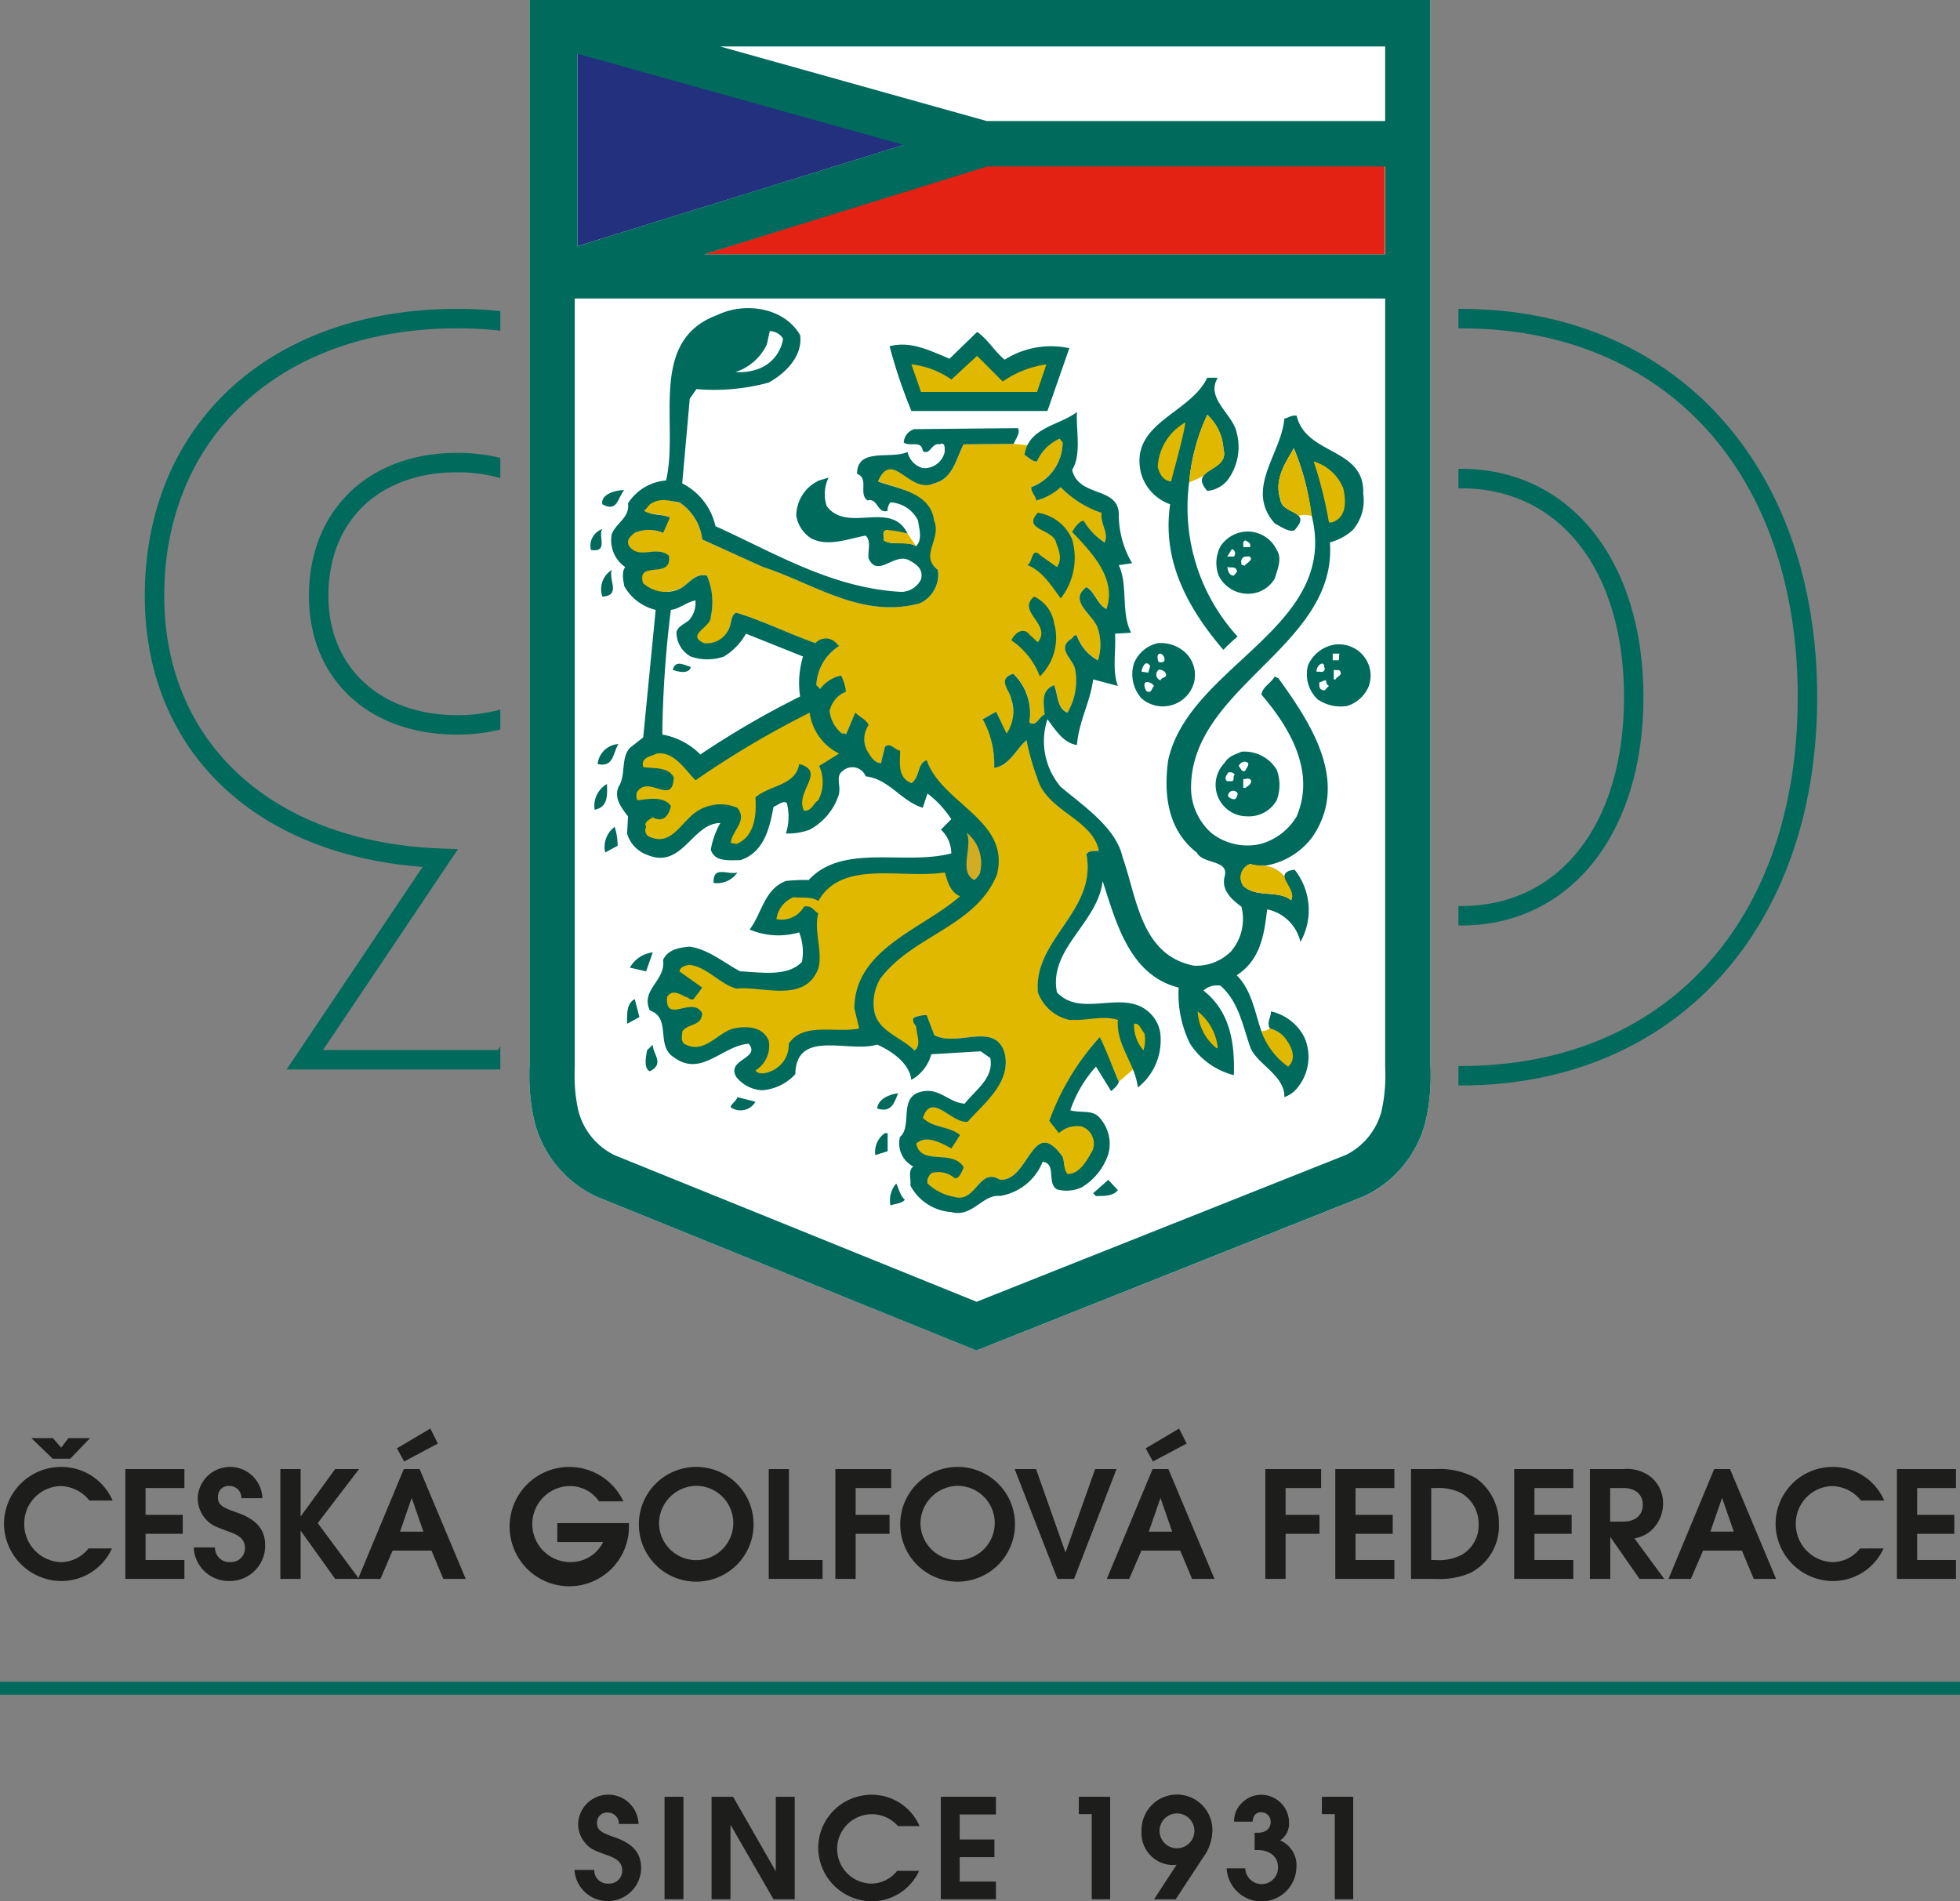 <svg id="Vrstva_1" data-name="Vrstva 1" xmlns="http://www.w3.org/2000/svg" viewBox="0 0 134 130" width="134px" height="130px"><rect x="0" y="0" width="134" height="130" fill="#808080" stroke="none"/><defs><style>.cls-1{fill:#1d1d1b;}.cls-2,.cls-8{fill:#006a5d;}.cls-3,.cls-5{fill:#fff;}.cls-4{fill:#e1b800;}.cls-4,.cls-5,.cls-6,.cls-7,.cls-8,.cls-9{fill-rule:evenodd;}.cls-6{fill:#e32213;}.cls-7{fill:#22307e;}.cls-9{fill:#d2ac22;}</style></defs><path class="cls-1" d="M7.656,105.873a3.8,3.8,0,0,1-3.42,2.23,3.946,3.946,0,0,1-3.962-3.884,3.9,3.9,0,0,1,3.86-3.918A3.812,3.812,0,0,1,7.7,102.6H6.115a2.585,2.585,0,0,0-1.981-.99,2.555,2.555,0,0,0-2.476,2.6,2.6,2.6,0,0,0,2.5,2.6,2.417,2.417,0,0,0,1.891-.935ZM3.617,98.33l.563.653.5-.653H6.159L4.8,99.738H3.605L2.143,98.33Z"/><polygon class="cls-1" points="8.568 100.447 12.607 100.447 12.607 101.743 9.952 101.743 9.952 103.577 12.494 103.577 12.494 104.872 9.952 104.872 9.952 106.663 12.607 106.663 12.607 107.956 8.568 107.956 8.568 100.447"/><path class="cls-1" d="M14.7,105.806a.972.972,0,0,0,1.035,1,.946.946,0,0,0,1.013-.935c0-.539-.27-.843-1.013-1.113-1.092-.4-1.272-.485-1.587-.8a2.164,2.164,0,0,1-.63-1.555,2.213,2.213,0,0,1,4.422.033H16.5a.8.8,0,0,0-.8-.832.723.723,0,0,0-.8.754c0,.5.237.7,1.26,1.048,1.373.472,1.969,1.159,1.969,2.273a2.414,2.414,0,0,1-2.441,2.422,2.39,2.39,0,0,1-2.442-2.3Z"/><polygon class="cls-1" points="19.168 100.447 20.553 100.447 20.553 103.69 22.915 100.447 24.547 100.447 21.723 104.14 24.547 107.956 22.915 107.956 20.553 104.658 20.553 107.956 19.168 107.956 19.168 100.447"/><path class="cls-1" d="M27.608,100.446h1.08l3.151,7.511h-1.53l-.81-1.937H26.843l-.834,1.937h-1.53Zm-.472-1.417,2.284-1.352.517,1.025L27.63,99.929Zm1.811,5.7-.8-2.308-.8,2.308Z"/><path class="cls-1" d="M38.1,104.14h4.9v.18a4.08,4.08,0,1,1-.383-1.666H40.953a2.407,2.407,0,0,0-2-1.047,2.6,2.6,0,1,0,.078,5.2,2.457,2.457,0,0,0,2.206-1.373H38.1Z"/><path class="cls-1" d="M51.521,104.207A3.922,3.922,0,1,1,47.6,100.3a3.909,3.909,0,0,1,3.917,3.906m-6.459.012a2.539,2.539,0,1,0,2.532-2.624,2.58,2.58,0,0,0-2.532,2.624"/><polygon class="cls-1" points="52.556 100.447 53.939 100.447 53.939 106.663 56.236 106.663 56.236 107.956 52.556 107.956 52.556 100.447"/><polygon class="cls-1" points="57.113 100.447 60.927 100.447 60.927 101.743 58.498 101.743 58.498 103.577 60.816 103.577 60.816 104.872 58.498 104.872 58.498 107.956 57.113 107.956 57.113 100.447"/><path class="cls-1" d="M69.391,104.207a3.922,3.922,0,1,1-3.916-3.906,3.91,3.91,0,0,1,3.916,3.906m-6.46.012a2.539,2.539,0,1,0,2.532-2.624,2.581,2.581,0,0,0-2.532,2.624"/><polygon class="cls-1" points="69.369 100.447 70.832 100.447 72.846 106.155 74.872 100.447 76.335 100.447 73.432 107.956 72.295 107.956 69.369 100.447"/><path class="cls-1" d="M78.8,100.446H79.88l3.151,7.511H81.5l-.811-1.937H78.035l-.834,1.937H75.67Zm-.473-1.417,2.285-1.352.518,1.025-2.308,1.227Zm1.812,5.7-.8-2.308-.8,2.308Z"/><polygon class="cls-1" points="86.508 100.447 90.322 100.447 90.322 101.743 87.892 101.743 87.892 103.577 90.21 103.577 90.21 104.872 87.892 104.872 87.892 107.956 86.508 107.956 86.508 100.447"/><polygon class="cls-1" points="91.29 100.447 95.329 100.447 95.329 101.743 92.674 101.743 92.674 103.577 95.217 103.577 95.217 104.872 92.674 104.872 92.674 106.663 95.329 106.663 95.329 107.956 91.29 107.956 91.29 100.447"/><path class="cls-1" d="M96.467,100.446h1.7a5.167,5.167,0,0,1,2.724.609,3.776,3.776,0,0,1,1.586,3.118,3.616,3.616,0,0,1-1.935,3.367,5.2,5.2,0,0,1-2.341.417H96.467Zm1.676,6.217a3.285,3.285,0,0,0,1.823-.373,2.328,2.328,0,0,0,1.125-2.049,2.436,2.436,0,0,0-1.227-2.173,3.634,3.634,0,0,0-1.743-.326h-.27v4.921Z"/><polygon class="cls-1" points="103.521 100.447 107.562 100.447 107.562 101.743 104.906 101.743 104.906 103.577 107.449 103.577 107.449 104.872 104.906 104.872 104.906 106.663 107.562 106.663 107.562 107.956 103.521 107.956 103.521 100.447"/><path class="cls-1" d="M108.7,100.446h2.3a2.645,2.645,0,0,1,1.947.609,2.324,2.324,0,0,1,.753,1.712,2.525,2.525,0,0,1-.821,1.891,2.384,2.384,0,0,1-1.136.53l2.037,2.769h-1.689l-2-2.872v2.872H108.7Zm2.274,3.593c.832,0,1.338-.439,1.338-1.159,0-.7-.517-1.138-1.328-1.138h-.9v2.3Z"/><path class="cls-1" d="M117.194,100.446h1.081l3.151,7.511H119.9l-.811-1.937h-2.655l-.833,1.937h-1.53Zm1.34,4.279-.8-2.308-.8,2.308Z"/><path class="cls-1" d="M128.774,105.874a3.8,3.8,0,0,1-3.421,2.23,3.945,3.945,0,0,1-3.961-3.886,3.9,3.9,0,0,1,3.86-3.917,3.81,3.81,0,0,1,3.567,2.3h-1.587a2.583,2.583,0,0,0-1.98-.99,2.555,2.555,0,0,0-2.476,2.6,2.6,2.6,0,0,0,2.5,2.6,2.421,2.421,0,0,0,1.891-.934Z"/><polygon class="cls-1" points="129.686 100.447 133.725 100.447 133.725 101.743 131.07 101.743 131.07 103.577 133.613 103.577 133.613 104.872 131.07 104.872 131.07 106.663 133.725 106.663 133.725 107.956 129.686 107.956 129.686 100.447"/><path class="cls-2" d="M34.205,48.519a11.188,11.188,0,0,1-2.944.381c-5.27,0-8.809-3.279-8.809-8.158,0-5.132,3.457-8.449,8.809-8.449a10.818,10.818,0,0,1,2.944.394V31.306a12.585,12.585,0,0,0-2.944-.343c-6.065,0-10.139,3.93-10.139,9.779,0,5.674,4.074,9.487,10.139,9.487a12.416,12.416,0,0,0,2.944-.347Z"/><path class="cls-3" d="M97.793,72.8V0H36.209V72.791c-.01.144-.019.382-.019.735a13.84,13.84,0,0,0,.341,3.128A7.761,7.761,0,0,0,40.8,81.826l25.976,10.52.006-.016,0,0L93.264,81.8a7.784,7.784,0,0,0,4.2-5.109,13.944,13.944,0,0,0,.348-3.16c0-.353-.009-.59-.017-.731"/><path class="cls-4" d="M86.573,70.453l-.331.062a4.768,4.768,0,0,0,1.8,2.474c.583-.454.358-1.354.03-1.813a2.077,2.077,0,0,0-1.249-.851Z"/><path class="cls-4" d="M76.49,73.97l-1.3-3.059a16.635,16.635,0,0,0-3.353,5.752l.033.042.546.694a2.714,2.714,0,0,1,1.5-.446,1.292,1.292,0,0,1,.755,1.834c-.39.581-.845,1.555-1.692,1.555-.259-.389-.191-.842-.325-1.235-2.086-2.928-2.278,1.688-4.293,1.561-1.432-.911-1.624,1.627-3.118,1.232a3.754,3.754,0,0,1-1.824-.908c0-.324-.013-.619.247-.81a1.78,1.78,0,0,1,1.618.314c.32.064.4-.387.53-.651-.782-1.3-2.848-.088-3.239-1.649.782-.649,1.739-.113,2.448.279l0-.068.479-.777.046-.03c-.783-.654-1.744-.448-2.522-1.16.648-1.827,1.988.293,3.094.231,1.236-1.436,3.017-2.7,2.562-4.654-.651-2.209-3.248-.391-4.813-1.238l-.517-1.368a1.917,1.917,0,0,0-.913.2c.025.294.191.412.256.61.061.455.331,1.281-.189,1.6-.909-.849-2.474-1.3-2.733-2.666a3.442,3.442,0,0,1,.326-2.142c2.289-3.15,6.6-3.643,8.021-7.224.847-3.7-3.788-4.817-4.768-7.811-.654.2-.457,1.237-1.043,1.566-.98-.391-.845-1.365-.845-2.21-.321-.066-.587-.589-.974-.269-.064.4-.194.723-.259,1.114-.458,0-.714-.461-.911-.718-.259-.519-.419-1.5.034-1.888a2.942,2.942,0,0,0-.883-.773l-.642,1.425c-.067-.131-.2-.065-.264-.065a2.117,2.117,0,0,1-.848-1.563c.065-.649.6-.995,1.062-1.324a2.5,2.5,0,0,0-.3-1.072,3.081,3.081,0,0,0-1.409.9l-.259-.259a3.316,3.316,0,0,1,1.558-2.667l-.192-.2a1.031,1.031,0,0,0-1.434,0c-1.819-.649-3.506-1.494-5.4-2.078-.388.13-.315.712-.517,1.107-.261.649-1.1,1.294-1.75.962-1.318-.669.58-1.095.516-1.811a4.567,4.567,0,0,0-.263-2.8c-.845-.2-1.231.585-1.882.914-.779.257-2.178.483-2.475-.394-.568-1.675,2.016-.2,1.7-1.887-.782-.713-1.89.329-2.666-.585-.259-.388.059-.714.388-.976a2.547,2.547,0,0,1,1.948,0l.346-1.006.067-.017c-.586-.326-1.294-.179-1.815-.441l.106.031.251-.506.186-.118c.715-.522,1.119-.09,1.968-.025a3.515,3.515,0,0,1,1.559,2.538l4.165,1.887c3.443,1.1,6.76,3.573,10.725,2.471a2.173,2.173,0,0,0,1.233-2.277c-1.3-.911.018-1.97-.259-3.379-.348-1.776-2.4-2.213-3.837-2.667.977-2.336,2.148.909,3.837.127,1.3-.323,1.5-1.692,2.018-2.669l3.416-.028.941.092-.2.654c.325.2.517.451.847.451a3.047,3.047,0,0,1,1.56-1.561l.2.265a3.29,3.29,0,0,1-2.146,3.052c0,.328.328.587.328.913a3.87,3.87,0,0,0,1.685-.913,7,7,0,0,0,2.8,1.757c-.13.722.519,1.369.2,2.021a4.435,4.435,0,0,1-1.443-1.465c-.327.066-.53.46-.727.723,1.37,1.5,3.009,3.215,2.3,5.3-.645-.328-.78-1.168-1.364-1.5-1.3.973.523,1.888.786,2.865a3.542,3.542,0,0,1,0,2.14,3.011,3.011,0,0,1-1.439-1.686c-.2-.132-.263.2-.454.261-.914.651.191,1.368.324,2.011a4.286,4.286,0,0,1-.519,2.993c-.719-.256-.649-1.3-.911-1.884-.915.386-.712,1.175-.651,2.017-.325.063-.581.908-1.041.521a3.734,3.734,0,0,0-1.105-3.315c-1.165.391-.193,1.163-.129,1.752.192.78.234,1.946-.282,2.4l-.126-.1-.628-1.456-.918.518a6.376,6.376,0,0,1,.782,3.321c1.041-.129,1.564-1.365,2.213-1.884a15.933,15.933,0,0,0,.715,2.535c.646,2.28,3.773,2.733,4.229,5.01-.323.066-.652-.067-.846.26.719,3.9-3.643,5.787-3.322,9.428a2.905,2.905,0,0,0,2.149,1.825c1.173.134,2.276-.263,3.32,0,0,1.755.58,2.211,1.036,3.442Z"/><path class="cls-5" d="M91.853,45.038c-.062.2.067.519-.189.454H91.4v-.454Z"/><path class="cls-5" d="M90.812,45.954a.214.214,0,0,1-.254.321H90.3c-.066-.389.517-.841.517-.321"/><path class="cls-5" d="M85.61,52.524c.066.193-.127.323-.193.522-.263.128-.32-.2-.457-.329.137-.263.457-.394.65-.193"/><path class="cls-5" d="M84.706,53.305c-.2.129.058.456-.266.456h-.256c-.263-.2,0-.456.06-.587a.409.409,0,0,1,.462.131"/><path class="cls-5" d="M85.807,53.693c.061.258-.2.388-.39.524h-.134v-.59c.134,0,.394-.13.524.066"/><path class="cls-5" d="M84.894,54.6a.559.559,0,0,1-.189.389.6.6,0,0,1-.461-.193.346.346,0,0,1,.65-.2"/><polygon class="cls-6" points="94.682 11.302 94.682 17.394 48.103 17.394 67.433 11.302 94.682 11.302"/><polygon class="cls-7" points="39.473 3.611 61.882 9.88 39.473 16.835 39.473 3.611"/><path class="cls-8" d="M68.686,24.594a5.906,5.906,0,0,1,4.421-.785L71.61,28.1h-9.3a35.482,35.482,0,0,1-1.492-4.427c1.492-.383,2.8.328,4.1.852L66.8,22.7c.711.459,1.166,1.3,1.883,1.891"/><path class="cls-4" d="M62.965,26.8l-.652-1.887a5.858,5.858,0,0,1,2.732,1.038L66.8,24.332l1.754,1.755a6.848,6.848,0,0,1,2.986-1.171L70.9,26.8Z"/><path class="cls-8" d="M83.253,25.829c-.852,1.431,1.041,2.47,1.3,3.772a3.782,3.782,0,0,1-.646,3.251,2.025,2.025,0,0,1-1.369.715c-1.363-1.558,1.563-1.3,1.106-2.864a3.443,3.443,0,0,0-1.106-2.339A13.811,13.811,0,0,0,81.3,32.981a13.08,13.08,0,0,0,3.311,10.543,12.314,12.314,0,0,0-.973.91C81.3,41.7,79.414,38.439,80,34.478a3.148,3.148,0,0,1-2.014-2.212c-.716-3.381,3.379-3.967,4.549-6.437Z"/><path class="cls-8" d="M73.627,28.168c-.068,1.3.328,2.864-.327,3.968.456,1.888,3.126,1.108,3.19,2.995A6.541,6.541,0,0,0,77.4,38.51l-.912.132c.649,1.369.13,3.256.845,4.62l-1.1.066c.067,1.234-.2,2.533.193,3.576l-1.689-.451c-.2,1.562-.981,2.863-1.11,4.487-.907-.134-1.431-.978-2.017-1.761a4.818,4.818,0,0,0,.91,4.622c1.626,1.367,3.78,2.8,4.23,4.815.974,2.731,1.237,6.7,4.871,7.411a3.359,3.359,0,0,0,2.539-.974A3.411,3.411,0,0,0,84.875,62c-.581-.451-1.363-1.043-1.166-2.016.388-1.237-1.435-.845-1.892-1.692-2.012-1.562-2.269-4.032-1.951-6.314,1.438-6.566,11.9-9.1,9.76-16.913a16.415,16.415,0,0,0-1.173-4.419c-.585,1.037-1.367,2.14-.915,3.509.071.651.915.781,1.239,1.108.2.2.2.459-.263.978-.319.192-.905-.2-1.363-.455-2.081-2.349.458-4.752.655-7.158.261-.065.517-.261.843-.2.652,2.735,4.683,2.15,4.55,5.336a3.078,3.078,0,0,1-.713,2.475,3.71,3.71,0,0,1-1.562.844c.517,7.156-9.62,9.885-9.494,16.909a4.139,4.139,0,0,0,1.433,3,4,4,0,0,0,3.311.715,4.14,4.14,0,0,0,2.475-1.887c1.3-3.057-.454-6.052-2.408-8.325.063-.524.656-.784.91-1.239l.259.13c2.149,2.994,4.883,7.031,2.344,10.8A5.028,5.028,0,0,1,86.437,59.2a2.609,2.609,0,0,1-.975-.126,1,1,0,0,0-.458,1.5c.916.845,2.406.261,3.254.978.324-.463-.39-1.111-.452-1.565,0-.261.128-.459.708-.518a4.45,4.45,0,0,1,.46,4.812l-.064.131A2.951,2.951,0,0,0,86.7,62.191H86.63c-.193,1.693-.456,3.449-2.079,4.491,1.038,1.044,1.236,2.537,1.69,3.833a4.96,4.96,0,0,0,1.826,2.415c.582-.522.256-1.3-.072-1.763a1.891,1.891,0,0,0-1.169-.842c-.254-.392.071-.782.071-1.172a3.4,3.4,0,0,1,2.272,1.757,3.312,3.312,0,0,1-.453,3.447,1.9,1.9,0,0,1-.91.658c.062-1.5-1.953-2.285-2.344-3.459-.519-1.491-.782-3.056-2.015-4.157a1.4,1.4,0,0,0-1.173.327c1.823,1.427,2.152,3.571,2.082,5.786a5.028,5.028,0,0,1-2.991-2.143,7.6,7.6,0,0,1-.781-3.842c-3.379-.845-4.284-4.49-5.2-7.287-.318,2.861-3.709,4.622-3.125,7.609,1.7,1.824,4.621-.322,6.376,1.44a2.335,2.335,0,0,1,.714,1.682,4.1,4.1,0,0,1-1.558,3.386c-.2-1.691-1.491-2.859-1.365-4.623-1.042-.323-2.147.075-3.319,0a2.975,2.975,0,0,1-2.15-1.885c-.319-3.64,4.041-5.53,3.322-9.429.2-.326.524-.193.847-.258-.457-2.212-3.584-2.67-4.229-5.011a16.13,16.13,0,0,1-.716-2.536c-.649.52-1.171,1.756-2.212,1.885a6.378,6.378,0,0,0-.782-3.321l.918-.519.713,1.5a2.663,2.663,0,0,0,.324-2.342c-.064-.59-1.037-1.363.128-1.753a3.74,3.74,0,0,1,1.105,3.314c.46.388.715-.456,1.041-.52-.062-.842-.263-1.631.651-2.017.263.587.192,1.629.911,1.884a4.291,4.291,0,0,0,.519-2.993c-.134-.644-1.238-1.361-.325-2.011.191-.066.253-.392.455-.26a3.028,3.028,0,0,0,1.439,1.686,3.553,3.553,0,0,0,0-2.141c-.263-.978-2.088-1.892-.787-2.864.585.329.719,1.169,1.366,1.5.711-2.081-.976-3.835-2.345-5.272.2-.326.456-.71.782-.776a4.5,4.5,0,0,0,1.435,1.494c.32-.652-.329-1.3-.2-2.02a6.993,6.993,0,0,1-2.8-1.759,3.855,3.855,0,0,1-1.685.913c0-.324-.329-.518-.329-.913a3.287,3.287,0,0,0,2.148-3.051l-.2-.266a3.063,3.063,0,0,0-1.56,1.562c-.329,0-.522-.254-.846-.451.258-1.888,2.406-2.016,3.576-2.93"/><path class="cls-4" d="M80.066,32.923c-.583-.071-.781-.525-.914-.986a3.68,3.68,0,0,1,1.893-3.052c-.2,1.24-.657,2.735-.979,4.038"/><path class="cls-4" d="M91.831,33.371c.195.847.265,2.02-.776,2.348h-.2a27.881,27.881,0,0,0-1.044-4.17,3.132,3.132,0,0,1,2.016,1.822"/><path class="cls-8" d="M42.679,33.507c-.458.518-.458,1.555-1.5.971-.132-.647.839-.971,1.5-.971"/><path class="cls-8" d="M41.184,36.172c-.327.451.453,1.63-.784,1.428a1.207,1.207,0,0,1,.784-1.428"/><path class="cls-8" d="M87.287,37.6c.384.588.059,1.3-.135,1.955a2.086,2.086,0,0,1-1.69,1.039,2.238,2.238,0,0,1-2.144-1.234,2.447,2.447,0,0,1,.128-2.017A2.253,2.253,0,0,1,85,36.365,2.2,2.2,0,0,1,87.287,37.6"/><path class="cls-5" d="M85.462,37.408h-.457c0-.2-.063-.39.133-.46.259.135.389.2.324.46"/><path class="cls-5" d="M84.356,38.057H83.9l.323-.517a.314.314,0,0,1,.129.517"/><path class="cls-5" d="M85.528,38.188c0,.193-.325.322-.458.52,0-.131-.253,0-.195-.2a.345.345,0,0,1,.263-.453c.192,0,.324-.064.39.131"/><path class="cls-5" d="M84.551,38.968c.063.194-.125.262-.2.392-.326,0-.391-.322-.451-.586.257.066.522-.067.647.194"/><path class="cls-8" d="M41.184,40.791a1.544,1.544,0,0,1,.646-1.823c-.255.654.654,1.757-.646,1.823"/><path class="cls-8" d="M54.7,22.9c.2,1.432-.97,2.6-2.142,3.258a14.171,14.171,0,0,1-4.942.446l-.459.657-.516,5.788a4.353,4.353,0,0,1,2.274,2.928c4.038,1.825,7.935,4.229,12.683,4.492a1.527,1.527,0,0,0,1.365-.847c.193-.723-.328-1.044-.782-1.3-1.036-.591-2.147,1.233-2.8-.134-.063-.588.2-1.169-.193-1.565-1.17.2-2.538.785-3.707.2a2.264,2.264,0,0,1-1.041-1.562,2.673,2.673,0,0,1,1.561-2.41l.649-.193a2.558,2.558,0,0,0-.128,1.951c1.427,1.888,4.421-.457,5.529,1.888-.457-.132-.979-.132-1.437-.258-.385.126-.126.454-.19.71.583.394,1.555,0,2.207.394.459-.457.2-1.236.13-1.753a2.226,2.226,0,0,0-1.886-1.241.907.907,0,0,0-.2.585c-.716.2-.65-.909-1.362-.717-.651-.453.128-1.491-.718-1.82,0-1.819,2.275-.975,3.451-1.491a1.477,1.477,0,0,0,1.039,1.1,1.421,1.421,0,0,0,1.5-1.1c0-.2.06-.722-.331-.526-.586-.127-.646.784-1.168.461-.066-.782-.913-.263-1.3-.588a1.02,1.02,0,0,1,.718-.911l7.083-.068c.2.326-.157.753-.287,1.078l-3.416.028c-.521.976-.719,2.346-2.018,2.669-1.69.782-2.86-2.405-3.837-.126,1.432.512,3.582.776,3.837,2.667.523,1.3-1.038,2.4.259,3.378A2.173,2.173,0,0,1,62.9,41.245c-3.965,1.1-7.282-1.365-10.725-2.471l-4.165-1.888a3.515,3.515,0,0,0-1.559-2.537c-.849-.132-1.3-.324-2.017.129l-.388.456c.519.327,1.235.2,1.753.457l-.457,1.04a2.539,2.539,0,0,0-1.948,0c-.329.262-.647.588-.329.977.717.84,1.825-.128,2.662.585.265,1.689-2.269.255-1.751,1.887a2.3,2.3,0,0,0,2.475.392c.651-.328,1.037-1.11,1.882-.912a4.565,4.565,0,0,1,.263,2.8c.064.716-1.754,1.234-.457,1.819A1.649,1.649,0,0,0,49.829,43c.2-.393.129-.977.517-1.106,1.892.584,3.579,1.43,5.4,2.078a.97.97,0,0,1,1.434,0l.192.2a3.321,3.321,0,0,0-1.558,2.668l.259.26a2.473,2.473,0,0,1,1.429-.91,3.166,3.166,0,0,1,.333,1.105,1.862,1.862,0,0,0-1.112,1.3,2.232,2.232,0,0,0,.848,1.562c.061,0,.2-.065.264.067l.642-1.5c.326.329.719.455.912.846a1.7,1.7,0,0,0-.063,1.827c.2.318.453.781.911.781.065-.393.2-.781.259-1.115.387-.32.653.2,1.044.268,0,.847-.2,1.82.775,2.21.586-.39.389-1.363,1.043-1.565,1.04,2.995,5.721,4.106,4.806,7.808-1.426,3.578-5.782,4.163-7.994,7.153a3.283,3.283,0,0,0-.391,2.216c.259,1.362,1.823,1.758,2.734,2.665.519-.32.126-1.168.126-1.623-.126-.2-.257-.329-.194-.587a1.929,1.929,0,0,1,.913-.2l.517,1.369c1.565.846,4.162-.972,4.813,1.236.455,1.954-1.3,3.316-2.535,4.688-1.106.126-2.473-2.09-3.055-.263.712.711,1.751.526,2.535,1.171l-.586.912c-.649-.327-1.689-.978-2.408-.327.328,1.561,2.472.327,3.254,1.627-.129.261-.328.844-.649.717a1.67,1.67,0,0,0-1.564-.326.766.766,0,0,0-.26.712,3.513,3.513,0,0,0,1.824.911c1.494.457,1.686-2.08,3.118-1.17,2.015.127,2.207-4.489,4.293-1.56.134.392.066.845.325,1.168.847,0,1.3-.909,1.692-1.562a1.246,1.246,0,0,0-.715-1.689,1.888,1.888,0,0,0-1.564.453l-.654-.839a17.291,17.291,0,0,1,3.451-5.728c.456.907.848,2.019,1.3,3.059-.063.257-.326.455-.52.644L74.928,72.93a8.569,8.569,0,0,0-1.755,2.987c.709.2,1.563-.064,2.015.524a2.637,2.637,0,0,1,.583,2.471,4.18,4.18,0,0,1-1.816,2.272,2.468,2.468,0,0,1-1.7.137c-.716-.456,0-1.754-.971-1.885a3.786,3.786,0,0,1-2.928,2.339c-1.173-.134-1.885,1.5-3.315,1.1a3.41,3.41,0,0,1-2.8-1.818c.064-.456-.192-.976.194-1.3a1.776,1.776,0,0,1-.905-2.017c.905-.774-.2-2.865,1.62-3.127,1.106-.189,1.76.784,2.8.851.777-.975,2.01-1.758,1.754-3.123l-.654-.457-3.381.2a2.811,2.811,0,0,1-1.365,1.749c-.13-1.17-1.432-2.019-2.343-2.409-1.946.588-5.524-1.1-5.588,2.022a3.4,3.4,0,0,1-2.275,1.1,2.428,2.428,0,0,1-1.761-.908c-.708-1.234,1.692-1.234.851-2.272-1.821.128-3.252,2.337-5.14.909-1.23-.781-.127-2.671-1.624-3.189-.652-1.429,1.107-2.02.908-3.451.33-.719,1.109-.844,1.818-.91,1.3.191,2.347,1.107,3.451,1.688,1.428.068,3.25.394,4.225-.647a3.657,3.657,0,0,0-.191-2.016,5.038,5.038,0,0,1-3.385-.194c.848-1.107.979-2.73,2.473-3.32a12.386,12.386,0,0,1,1.563-.065c2.335-2.536,6.565-.975,9.75-1.822a2.221,2.221,0,0,0-.709-1.625l.709-.712a6.914,6.914,0,0,0-1.627-1.758l-.322.975c-1.5-.458-2.276-1.953-3.9-2.146A.981.981,0,0,0,57.63,52.7c-.579.388-.061,1.1-.323,1.754a4.157,4.157,0,0,1-1.952,2.275,4.219,4.219,0,0,1-1.623.261,3.789,3.789,0,0,0,.061-2.084c-.257-.189-.579.133-.91.263-.259,1.432-.645,3.121-2.273,3.645-.781,0-1.752.131-2.015-.719a5.579,5.579,0,0,1,.651-1.82c-1.953,0-2.6,3.25-5.073,2.146a2.172,2.172,0,0,1-1.3-1.431l.063-1.173c-.452-.583-.97-1.234-.652-2.014.526-.783.136-1.952.78-2.667l.911-.717.852-8.718a3.359,3.359,0,0,1-2.149-1.627c-.066-.391-.194-.974.068-1.3A2.216,2.216,0,0,1,41.83,36.5c.325-.778,1.234-1.106,1.106-2.083a3.387,3.387,0,0,1,2.6-1.563c.91-3.834-1.3-9.558,3.513-11.318,1.879-.906,4.548-.521,5.649,1.367M47.55,41.048h0c-.646.136-1.1.589-1.685.652a75.093,75.093,0,0,0-.585,8.524,4.816,4.816,0,0,1,2.6,1.364A60.287,60.287,0,0,1,54.7,47.623a6.3,6.3,0,0,1,.2-2.734L51,43.328a4.313,4.313,0,0,1-1.5,1.561,3.456,3.456,0,0,1-2.276,0,1.88,1.88,0,0,1-.973-1.691c.128-.388.517-.52.844-.78a1.776,1.776,0,0,0,.449-1.37"/><path class="cls-8" d="M81.045,44.627a2.1,2.1,0,0,1,.576,2.081,2.21,2.21,0,0,1-3.576,1.045,2.464,2.464,0,0,1-.512-2.413,2.3,2.3,0,0,1,1.619-1.364,2.456,2.456,0,0,1,1.893.651"/><path class="cls-8" d="M93.2,44.823a2.133,2.133,0,0,1,.385,2.081A2.361,2.361,0,0,1,92.1,48.27a2.773,2.773,0,0,1-2.02-.454,2.361,2.361,0,0,1-.647-2.343,2.428,2.428,0,0,1,1.627-1.363,2.183,2.183,0,0,1,2.143.713"/><path class="cls-5" d="M79.614,45.146c-.066.193-.265.132-.392.132-.07-.132-.2-.587.127-.587a.437.437,0,0,1,.265.455"/><path class="cls-5" d="M91.573,44.691c-.062.2.067.52-.189.455h-.268v-.455Z"/><path class="cls-8" d="M47.23,45.607c-.129.52-.913.321-1.24.189.2-.709.784-.323,1.24-.189"/><path class="cls-5" d="M78.635,45.539l-.129.452-.461-.063c0-.2.261-.909.59-.389"/><path class="cls-5" d="M90.532,45.607a.214.214,0,0,1-.254.321h-.263c-.065-.389.517-.841.517-.321"/><path class="cls-5" d="M79.671,45.991c.2.392-.256.263-.322.527a.407.407,0,0,1-.127-.722.488.488,0,0,1,.449.2"/><path class="cls-5" d="M91.64,45.928c.128.262-.255.326-.33.526h-.123V45.8c.2.064.386-.066.453.131"/><path class="cls-5" d="M90.859,46.905c-.2.131-.261.39-.455.263-.259-.068-.2-.328-.2-.525.134,0,.261-.125.458-.125a.4.4,0,0,0,.2.387"/><path class="cls-5" d="M78.894,46.905c-.128.131-.128.263-.259.39-.329.066-.329-.2-.392-.39-.066-.452.523-.262.651,0"/><path class="cls-4" d="M55.355,48.724a3.646,3.646,0,0,0,2.015,2.8l-1.363.847a2.7,2.7,0,0,1-.062,2.345c-.328.189-.458.776-.979.715-.647-1.307,1.561-2.67-.323-3.191-.261,1.494-2.018,1.431-2.994,2.281.068,1.1,0,2.666-1.3,3.183l-.388-.066c.072-.845,1.17-1.493.455-2.4a2.924,2.924,0,0,0-3.051.452c-.913.781-1.564,2.084-2.864,1.564a.491.491,0,0,1-.325-.714c-.2-.331.261-.52.457-.652.71.391,1.1-.132,1.234-.78-.524-.717-1.624-.458-2.279-.388-.128-.2-.062-.329-.062-.52.777-1.308,2.467.972,2.535-1.045-.386-.78-1.494-.581-2.083-.71-.194-.655.523-.725.914-.917,1.169-.192,1.953,1.107,2.66,1.822a64.051,64.051,0,0,1,7.806-4.622"/><path class="cls-8" d="M42.284,50.874c-.386.585-.318,1.626-1.426,1.366a1.528,1.528,0,0,1,1.426-1.366"/><path class="cls-8" d="M87.287,52.631a2.99,2.99,0,0,1,0,2.085,2.184,2.184,0,0,1-2.022,1.1,2.149,2.149,0,0,1-1.556-3.639c.32-.523.776-.589,1.166-.78a2.59,2.59,0,0,1,2.412,1.234"/><path class="cls-5" d="M85.331,52.178c.065.192-.128.322-.194.521-.263.129-.319-.2-.457-.329.138-.262.457-.394.651-.192"/><path class="cls-5" d="M84.426,52.958c-.2.129.059.456-.265.456H83.9c-.263-.2,0-.456.06-.587a.409.409,0,0,1,.462.131"/><path class="cls-5" d="M85.528,53.346c.061.259-.2.388-.39.524H85v-.59c.134,0,.393-.129.524.066"/><path class="cls-8" d="M41.5,53.605c0,.653.134,1.563-.845,1.76a1.713,1.713,0,0,1,.845-1.76"/><path class="cls-5" d="M84.614,54.258a.56.56,0,0,1-.188.388.605.605,0,0,1-.462-.193.346.346,0,0,1,.65-.2"/><path class="cls-8" d="M42.221,57.832l-.845.457a1.714,1.714,0,0,1,.647-1.754,4.17,4.17,0,0,1,.2,1.3"/><path class="cls-9" d="M66.99,59.72a1.264,1.264,0,0,1-.385.454c-1.105-.585-.064-2.342-.524-3.247a2.684,2.684,0,0,1,.909,2.793"/><path class="cls-8" d="M50.414,59.655a1.686,1.686,0,0,1-1.627.717c-.06-1.235.98-.522,1.627-.717"/><path class="cls-4" d="M65.631,61.282c-2.474,2.213-7.218,3.581-7.218,7.677l.328,1.366c-1.628.326-3.838-.46-4.816,1.044a1.942,1.942,0,0,1-1.234,1.881c-.263.129-.844.262-1.042-.06a1.976,1.976,0,0,0,.911-2.022c-.386-.974-1.494-1.04-2.4-.843-1.1.26-2.019,1.82-3.384,1.044-.259-.267-.13-.523-.13-.853.458-.582,1.3-.322,1.366-1.227-.647-1.244-2.538.776-2.408-1.111.329-.583.913-.191,1.3,0,.2,0,.255.261.521.129l.584-.78-1.56-1.11c.065-.326.393-.39.652-.449,1.231.123,2.078,1.3,3.245,1.627,1.76-.195,4.681,1.036,5.6-1.373.324-1.168-.329-2.593,0-3.769-.329-.2-.458-.584-.979-.455a1.764,1.764,0,0,1-1.883.849,1.864,1.864,0,0,1,1.172-1.5c.579.068,1.232-.065,1.69.259,1.625-2.861,5.655-1.493,8.65-1.951.19.586.324,1.3,1.036,1.627"/><path class="cls-8" d="M44.173,66.417l-1.109-.254a2.049,2.049,0,0,1,1.566-1.045Z"/><path class="cls-8" d="M43.716,69.543,42.873,70c0-.649-.063-1.366.52-1.69Z"/><path class="cls-4" d="M83.253,71.626l-.061.06a3.454,3.454,0,0,1-1.309-2.533,3.635,3.635,0,0,1,1.37,2.473"/><path class="cls-4" d="M78.243,70.65a2.451,2.451,0,0,1-.066,1.168A2.6,2.6,0,0,1,77.533,70c.39-.063.453.394.71.653"/><path class="cls-8" d="M44.434,73.25c-.458-.191-.261-1.04-.2-1.432l.392-.39c0,.66.841,1.3-.2,1.822"/><path class="cls-8" d="M61.4,74.751c-.256.647-.455,1.363-1.433,1.04.067-.651.851-.976,1.433-1.04"/><path class="cls-8" d="M51.649,75.332a1.179,1.179,0,0,1-1.56.458c-.392-.131.257-.458.324-.775Z"/><path class="cls-8" d="M60.686,78.715l-.843.264a1.562,1.562,0,0,1,.651-1.5h.192Z"/><path class="cls-8" d="M76.426,81.379c-.328.4-.909.4-1.5.4l-.192-.191,1.035-.917Z"/><path class="cls-8" d="M61.86,82.031c-.2.264-.649.264-.979.39a1.731,1.731,0,0,1,.39-1.494c.132.2.268.848.589,1.1"/><path class="cls-4" d="M81.757,32.785a3.161,3.161,0,0,0,.517-.256c.392-.521,1.69-.714,1.367-1.826a3.3,3.3,0,0,0-1.106-2.338A13.8,13.8,0,0,0,81.3,32.981a2.73,2.73,0,0,0,.454-.2"/><path class="cls-4" d="M89.233,35.2c.392.065.453.065.453.065a18.365,18.365,0,0,0-1.234-4.616c-.585,1.037-1.366,2.141-.915,3.441.072.72.915.849,1.239,1.175a2.368,2.368,0,0,1,.457-.065"/><path class="cls-4" d="M87.287,59.464a1.882,1.882,0,0,0-.851-.264,5.2,5.2,0,0,1-.974-.126.983.983,0,0,0-.458,1.5c.916.846,2.406.261,3.253.977.325-.524-.389-1.174-.451-1.636a2.1,2.1,0,0,0-.519-.446"/><path class="cls-4" d="M62.057,36.5a5.485,5.485,0,0,0-1.436-.258c-.386.127-.126.454-.191.709.583.4,1.555,0,2.206.4Z"/><path class="cls-8" d="M73.3,36.887a4.521,4.521,0,0,1-.78,4.029c-.581-.776-1.232-1.879-2.272-2.274.39-.261.259-1.3.905-.649l1.107.781c.394-.525.131-1.175-.064-1.691-.195-.91-2.345-.844-1.239-2.021A3.04,3.04,0,0,1,73.3,36.887"/><path class="cls-8" d="M72.067,42.611a3.7,3.7,0,0,1-.976,3.642,5.145,5.145,0,0,0-1.949-2.473c.258-.518.843-.97,1.3-.32.2.122.393.391.515.451.982-1.234-1.491-2.083-.257-3.12a2.422,2.422,0,0,1,1.367,1.82"/><path class="cls-5" d="M53.536,23.162a2.619,2.619,0,0,1-1.565,2.014,3.663,3.663,0,0,1-1.686.259,3.6,3.6,0,0,0,2.143-1.884l.2-.913a1.1,1.1,0,0,1,.911.524"/><path class="cls-2" d="M97.792,72.8V0H36.208V72.791c-.009.144-.018.382-.018.735a13.785,13.785,0,0,0,.342,3.128A7.758,7.758,0,0,0,40.8,81.826L66.77,92.346l.007-.015v0L93.263,81.794a7.774,7.774,0,0,0,4.2-5.107,13.951,13.951,0,0,0,.348-3.161c0-.354-.009-.59-.018-.731M94.7,3.176v5.1H67.459l-18.233-5.1Zm-55.228.5c2.785.776,15.937,4.454,22.3,6.233L58,11.081c-6.758,2.094-16.17,5.021-18.527,5.756Zm10.974,13c1.43-.446,2.877-.9,4.291-1.335h.006c6.579-2.044,12.522-3.886,12.743-3.957H94.7v6.007H48.134Zm44,59.321a4.694,4.694,0,0,1-2.413,2.965L66.768,89.008,42.029,78.99a4.669,4.669,0,0,1-2.484-3.028,10.751,10.751,0,0,1-.262-2.436c0-.285,0-.456.012-.542l0-52.574H94.7V72.847l0,.122c.008.087.013.264.013.557a10.814,10.814,0,0,1-.269,2.466"/><rect class="cls-2" y="114.997" width="134" height="0.876"/><path class="cls-2" d="M34.205,73.124V71.54l-.168.254H22.086L31.31,58.059l-1.191-.046C18.643,57.58,11.228,50.8,11.228,40.741c0-10.94,8.05-18.292,20.033-18.292a26.912,26.912,0,0,1,2.944.161V21.273a28.329,28.329,0,0,0-2.944-.154C18.483,21.119,9.9,29.005,9.9,40.741c0,10.486,7.413,17.662,18.994,18.534l-9.3,13.849Z"/><path class="cls-2" d="M99.888,32.056c-.06,0-.12.007-.179.007v1.331c.059,0,.119-.008.179-.008,6.769,0,11.142,5.607,11.142,14.283s-4.373,14.282-11.142,14.282c-.06,0-.12-.007-.179-.009v1.331c.059,0,.119.008.179.008,7.46,0,12.471-6.274,12.471-15.612s-5.011-15.613-12.471-15.613"/><path class="cls-2" d="M99.888,21.119c-.06,0-.12.007-.179.007v1.33c.059,0,.119-.006.179-.006,13.984,0,23.019,9.9,23.019,25.22s-9.035,25.219-23.019,25.219c-.06,0-.12-.007-.179-.007v1.329c.059,0,.119.007.179.007,14.563,0,24.349-10.669,24.349-26.548s-9.786-26.551-24.349-26.551"/><path class="cls-1" d="M40.629,127.855a.908.908,0,0,0,.967.935.882.882,0,0,0,.945-.872c0-.5-.252-.787-.945-1.04-1.019-.367-1.187-.452-1.481-.746a2.011,2.011,0,0,1-.588-1.45,2.065,2.065,0,0,1,4.127.031H42.31a.749.749,0,0,0-.746-.777.674.674,0,0,0-.746.7c0,.463.221.652,1.177.978,1.281.441,1.838,1.083,1.838,2.123a2.282,2.282,0,0,1-4.559.115Z"/><rect class="cls-1" x="45.433" y="122.854" width="1.292" height="7.009"/><polygon class="cls-1" points="48.649 122.854 50.119 122.854 53.039 127.95 53.039 122.854 54.332 122.854 54.332 129.863 52.882 129.863 49.941 124.766 49.941 129.863 48.649 129.863 48.649 122.854"/><path class="cls-1" d="M62.833,127.919A3.543,3.543,0,0,1,59.64,130a3.683,3.683,0,0,1-3.7-3.626,3.642,3.642,0,0,1,3.6-3.658,3.557,3.557,0,0,1,3.329,2.144H61.394a2.372,2.372,0,1,0-1.827,3.93,2.258,2.258,0,0,0,1.764-.871Z"/><polygon class="cls-1" points="64.319 122.854 68.09 122.854 68.09 124.062 65.611 124.062 65.611 125.775 67.985 125.775 67.985 126.983 65.611 126.983 65.611 128.654 68.09 128.654 68.09 129.863 64.319 129.863 64.319 122.854"/><polygon class="cls-1" points="74.639 124.04 73.756 124.04 73.756 122.854 75.898 122.854 75.898 129.863 74.639 129.863 74.639 124.04"/><path class="cls-1" d="M80.44,127.5c-.116.011-.21.021-.252.021a2.174,2.174,0,0,1-2.142-2.333,2.421,2.421,0,1,1,4.841-.042,3.115,3.115,0,0,1-.609,1.819l-1.9,2.9H78.9Zm-1.166-2.322a1.192,1.192,0,1,0,1.2-1.187,1.2,1.2,0,0,0-1.2,1.187"/><path class="cls-1" d="M85.779,125.312H86c.535,0,.871-.283.871-.735a.634.634,0,0,0-.661-.663c-.347,0-.525.212-.578.642h-1.26a1.717,1.717,0,0,1,.5-1.251,1.86,1.86,0,0,1,1.334-.588,1.905,1.905,0,0,1,1.922,1.9,1.376,1.376,0,0,1-.609,1.22,1.836,1.836,0,0,1,1.114,1.838,2.387,2.387,0,0,1-4.77.073h1.272a1.119,1.119,0,0,0,2.237-.083c0-.715-.547-1.168-1.4-1.168h-.2Z"/><polygon class="cls-1" points="91.256 124.04 90.373 124.04 90.373 122.854 92.516 122.854 92.516 129.863 91.256 129.863 91.256 124.04"/></svg>